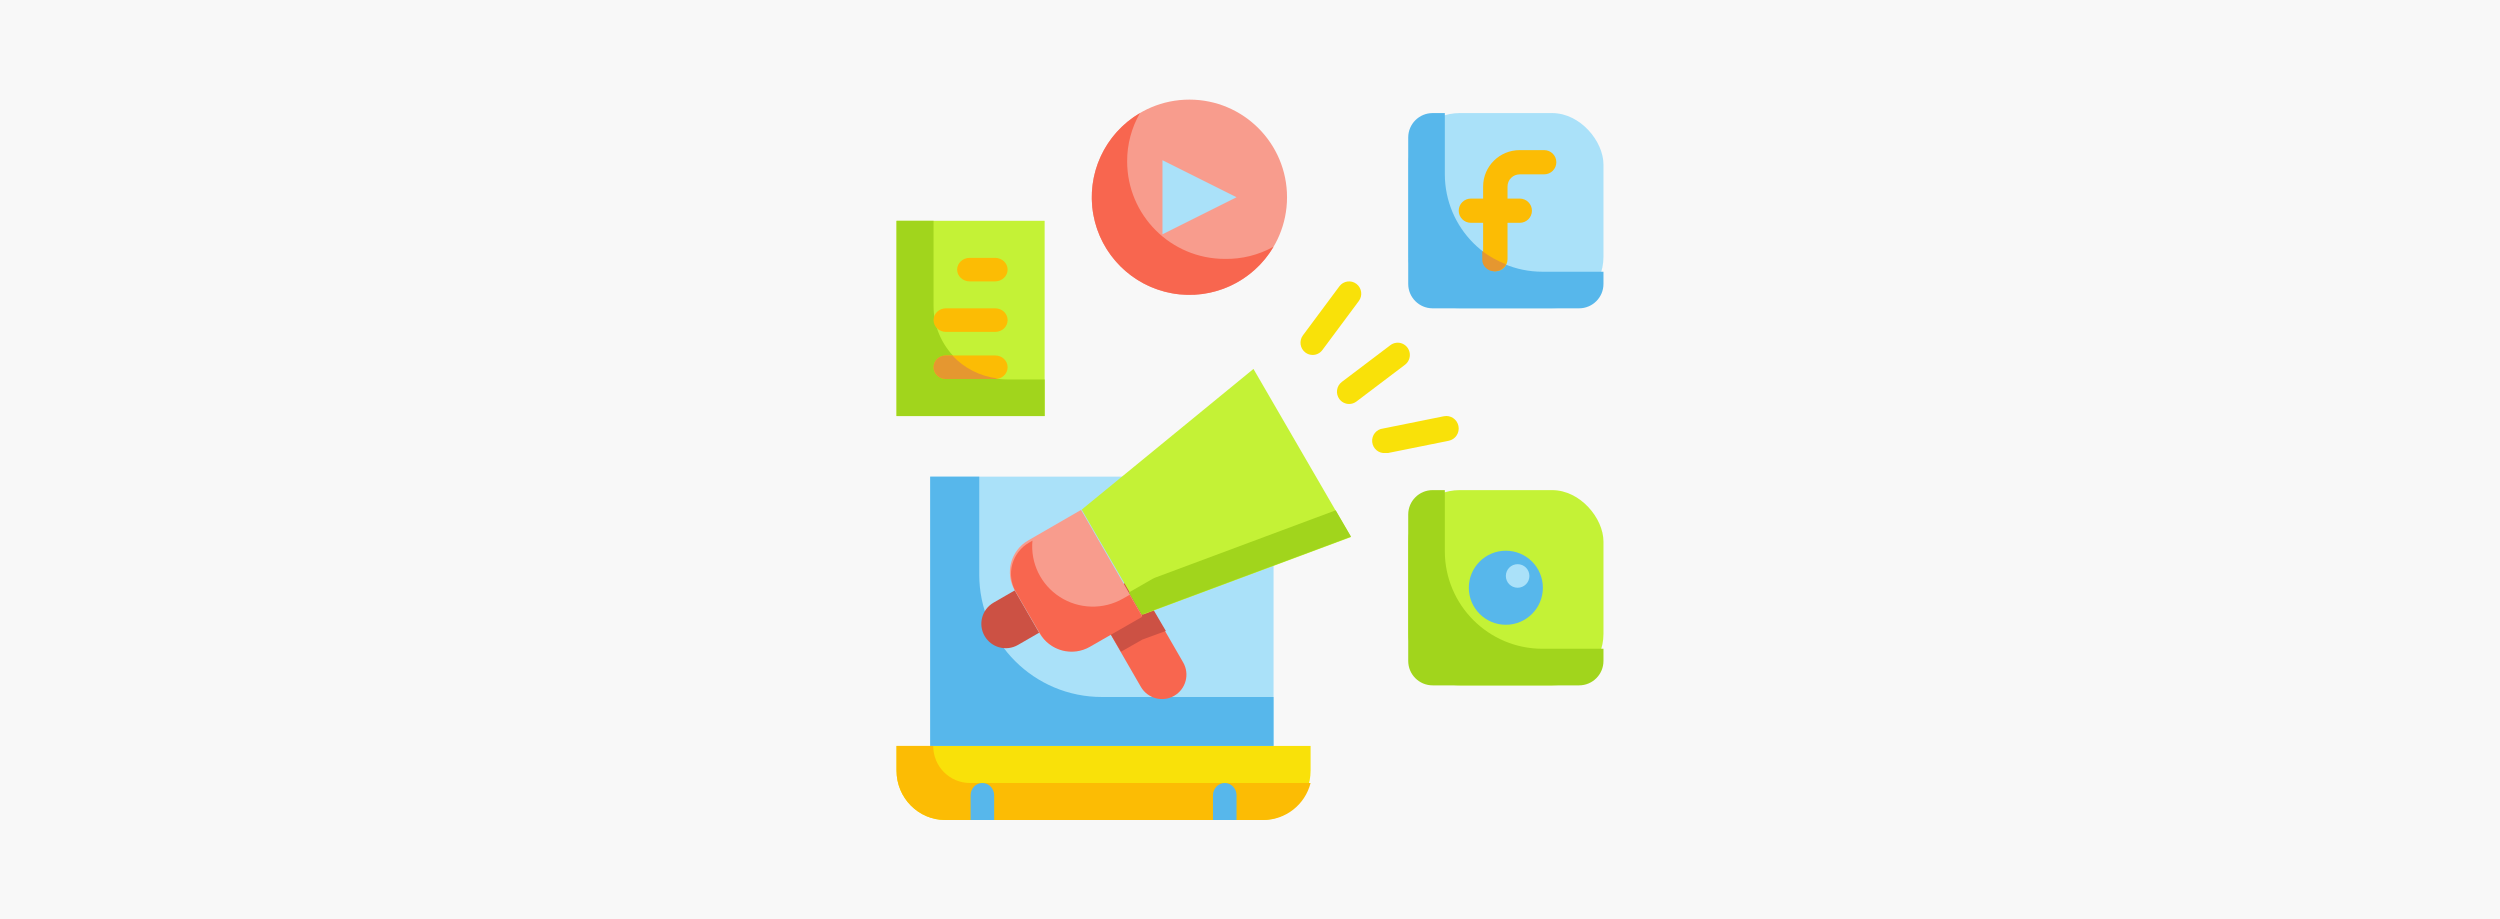 <?xml version="1.0" encoding="UTF-8"?>
<svg width="778px" height="286px" viewBox="0 0 778 286" version="1.1" xmlns="http://www.w3.org/2000/svg" xmlns:xlink="http://www.w3.org/1999/xlink">
    <rect x="0" y="0" width="778" height="286" fill="#333333" stroke="none"/>
    <title>编组 2备份 7</title>
    <defs>
        <rect id="path-1" x="0" y="0" width="778" height="286"></rect>
    </defs>
    <g id="页面-1" stroke="none" stroke-width="1" fill="none" fill-rule="evenodd">
        <g id="Blog3-English" transform="translate(-570, -6696)">
            <g id="编组-2备份-7" transform="translate(570, 6696)">
                <mask id="mask-2" fill="white">
                    <use xlink:href="#path-1"></use>
                </mask>
                <use id="矩形" fill="#F8F8F8" xlink:href="#path-1"></use>
                <g id="bullhorn-(1)" mask="url(#mask-2)">
                    <g transform="translate(279, 31)">
                        <polygon id="路径" fill="#AAE1F9" fill-rule="nonzero" points="10.476 117.333 117.333 117.333 117.333 201.143 10.476 201.143"></polygon>
                        <path d="M0,201.143 L128.857,201.143 L128.857,208.825 C128.857,217.311 122.07,224.19 113.697,224.19 L15.16,224.19 C6.787,224.19 0,217.311 0,208.825 L0,201.143 Z" id="路径" fill="#F9E109" fill-rule="nonzero"></path>
                        <path d="M25.741,147.81 L25.741,117.333 L10.476,117.333 L10.476,201.143 L117.333,201.143 L117.333,185.905 L63.905,185.905 C42.828,185.905 25.741,168.849 25.741,147.81 L25.741,147.81 Z" id="路径" fill="#57B7EB" fill-rule="nonzero"></path>
                        <path d="M22.834,212.667 C16.528,212.667 11.417,207.507 11.417,201.143 L0,201.143 L0,208.825 C0,217.311 6.815,224.19 15.222,224.19 L114.168,224.19 C121.091,224.168 127.126,219.433 128.857,212.667 L22.834,212.667 Z" id="路径" fill="#FCBC04" fill-rule="nonzero"></path>
                        <rect id="矩形" fill="#C4F236" fill-rule="nonzero" x="159.238" y="121.524" width="60.762" height="60.762" rx="16"></rect>
                        <circle id="椭圆形" fill="#57B7EB" fill-rule="nonzero" cx="189.619" cy="151.905" r="11.524"></circle>
                        <path d="M170.631,140.512 L170.631,121.524 L166.833,121.524 C162.639,121.524 159.238,124.924 159.238,129.119 L159.238,174.69 C159.238,178.885 162.639,182.286 166.833,182.286 L212.405,182.286 C216.599,182.286 220,178.885 220,174.69 L220,170.893 L201.012,170.893 C184.233,170.893 170.631,157.291 170.631,140.512 Z" id="路径" fill="#A1D51C" fill-rule="nonzero"></path>
                        <circle id="椭圆形" fill="#AAE1F9" fill-rule="nonzero" cx="193.286" cy="148.238" r="3.667"></circle>
                        <polygon id="路径" fill="#C4F236" fill-rule="nonzero" points="0 37.714 46.095 37.714 46.095 98.476 0 98.476"></polygon>
                        <circle id="椭圆形" fill="#F89C8D" fill-rule="nonzero" cx="91.143" cy="30.381" r="30.381"></circle>
                        <polygon id="路径" fill="#AAE1F9" fill-rule="nonzero" points="82.762 41.905 82.762 18.857 105.81 30.381"></polygon>
                        <path d="M102.145,49.567 C85.367,49.567 71.767,35.967 71.767,19.189 C71.757,13.927 73.132,8.754 75.754,4.19 C64.791,10.631 58.999,23.217 61.238,35.733 C63.478,48.249 73.275,58.046 85.791,60.286 C98.307,62.525 110.893,56.733 117.333,45.77 C112.696,48.358 107.454,49.668 102.145,49.567 L102.145,49.567 Z" id="路径" fill="#F8664F" fill-rule="nonzero"></path>
                        <rect id="矩形" fill="#AAE1F9" fill-rule="nonzero" x="159.238" y="4.19" width="60.762" height="60.762" rx="16"></rect>
                        <path d="M170.631,23.179 L170.631,4.19 L166.833,4.19 C162.639,4.19 159.238,7.591 159.238,11.786 L159.238,57.357 C159.238,61.552 162.639,64.952 166.833,64.952 L212.405,64.952 C216.599,64.952 220,61.552 220,57.357 L220,53.56 L201.012,53.56 C184.233,53.56 170.631,39.958 170.631,23.179 Z" id="路径" fill="#57B7EB" fill-rule="nonzero"></path>
                        <path d="M11.524,64.298 L11.524,37.714 L0,37.714 L0,98.476 L46.095,98.476 L46.095,87.083 L34.571,87.083 C21.843,87.083 11.524,76.882 11.524,64.298 Z" id="路径" fill="#A1D51C" fill-rule="nonzero"></path>
                        <path d="M69.32,150.076 L84.519,150.076 L84.519,180.474 C84.519,184.671 81.116,188.074 76.919,188.074 C72.722,188.074 69.32,184.671 69.32,180.474 L69.32,150.076 Z" id="路径" fill="#F8664F" fill-rule="nonzero" transform="translate(76.919, 169.075) rotate(-30.001) translate(-76.919, -169.075)"></path>
                        <polygon id="路径" fill="#CC5144" fill-rule="nonzero" points="83.81 165.349 74.091 148.762 60.762 156.319 69.866 171.81 76.511 168.031"></polygon>
                        <polygon id="路径" fill="#C4F236" fill-rule="nonzero" points="141.429 136.127 76.589 160.286 57.619 127.596 111.077 83.81"></polygon>
                        <path d="M49.963,132.734 L68.962,132.734 L68.962,170.732 L49.963,170.732 C43.668,170.732 38.564,165.628 38.564,159.332 L38.564,144.133 C38.564,137.838 43.668,132.734 49.963,132.734 L49.963,132.734 Z" id="路径" fill="#F89C8D" fill-rule="nonzero" transform="translate(53.763, 151.733) rotate(-30.001) translate(-53.763, -151.733)"></path>
                        <path d="M33.992,155.525 L41.591,155.525 L41.591,170.724 L33.992,170.724 C29.795,170.724 26.392,167.322 26.392,163.125 C26.392,158.928 29.795,155.525 33.992,155.525 Z" id="路径" fill="#CC5144" fill-rule="nonzero" transform="translate(33.992, 163.125) rotate(-30.001) translate(-33.992, -163.125)"></path>
                        <path d="M80.709,148.676 C80.315,148.823 79.932,149.001 79.566,149.207 L72.286,153.381 L76.288,160.286 L141.429,136.004 L136.664,127.81 L80.709,148.676 Z" id="路径" fill="#A1D51C" fill-rule="nonzero"></path>
                        <path d="M70.441,155.307 C64.323,158.786 56.762,158.584 50.841,154.781 C44.92,150.979 41.627,144.212 42.304,137.238 L41.285,137.838 C38.683,139.328 36.784,141.785 36.006,144.668 C35.227,147.551 35.634,150.623 37.136,153.207 L44.68,166.178 C46.179,168.764 48.652,170.652 51.552,171.425 C54.453,172.199 57.544,171.794 60.144,170.301 L76.476,160.93 L72.516,154.107 L70.441,155.307 Z" id="路径" fill="#F8664F" fill-rule="nonzero"></path>
                        <path d="M23.048,224.19 L23.048,216.508 C23.048,214.386 24.689,212.667 26.714,212.667 C28.739,212.667 30.381,214.386 30.381,216.508 L30.381,224.19 L23.048,224.19 Z" id="路径" fill="#57B7EB" fill-rule="nonzero"></path>
                        <path d="M98.476,224.19 L98.476,216.508 C98.476,214.386 100.118,212.667 102.143,212.667 C104.168,212.667 105.81,214.386 105.81,216.508 L105.81,224.19 L98.476,224.19 Z" id="路径" fill="#57B7EB" fill-rule="nonzero"></path>
                        <path d="M201.536,15.714 L193.94,15.714 C187.648,15.714 182.548,20.78 182.548,27.029 L182.548,30.8 L178.75,30.8 C176.653,30.8 174.952,32.489 174.952,34.571 C174.952,36.654 176.653,38.343 178.75,38.343 L182.548,38.343 L182.548,49.657 C182.548,51.74 184.248,53.429 186.345,53.429 C188.443,53.429 190.143,51.74 190.143,49.657 L190.143,38.343 L193.94,38.343 C196.038,38.343 197.738,36.654 197.738,34.571 C197.738,32.489 196.038,30.8 193.94,30.8 L190.143,30.8 L190.143,27.029 C190.143,24.946 191.843,23.257 193.94,23.257 L201.536,23.257 C203.633,23.257 205.333,21.569 205.333,19.486 C205.333,17.403 203.633,15.714 201.536,15.714 Z" id="路径" fill="#FCBC04" fill-rule="nonzero"></path>
                        <g id="编组" stroke-width="1" fill="none" fill-rule="evenodd" transform="translate(125.714, 56.571)">
                            <path d="M3.782,22.89 C2.964,22.89 2.168,22.622 1.513,22.127 C-0.158,20.863 -0.497,18.471 0.757,16.786 L12.102,1.526 C13.355,-0.159 15.725,-0.501 17.396,0.763 C19.067,2.027 19.406,4.419 18.152,6.104 L6.807,21.364 C6.093,22.324 4.972,22.89 3.782,22.89 L3.782,22.89 Z" id="路径" fill="#F9E109" fill-rule="nonzero"></path>
                            <path d="M15.127,38.15 C13.937,38.15 12.816,37.584 12.102,36.624 C10.849,34.938 11.187,32.547 12.858,31.283 L27.985,19.838 C29.066,19.02 30.497,18.846 31.739,19.382 C32.982,19.917 33.847,21.08 34.008,22.433 C34.17,23.787 33.604,25.124 32.523,25.942 L17.396,37.387 C16.741,37.882 15.945,38.15 15.127,38.15 L15.127,38.15 Z" id="路径" fill="#F9E109" fill-rule="nonzero"></path>
                            <path d="M26.472,53.409 C24.384,53.62 22.521,52.083 22.312,49.976 C22.103,47.869 23.627,45.99 25.716,45.779 L44.624,41.964 C46.713,41.543 48.745,42.909 49.162,45.016 C49.58,47.123 48.226,49.173 46.137,49.594 L27.229,53.409 L26.472,53.409 Z" id="路径" fill="#F9E109" fill-rule="nonzero"></path>
                        </g>
                        <path d="M30.643,56.571 L22.786,56.571 C20.616,56.571 18.857,54.93 18.857,52.905 C18.857,50.88 20.616,49.238 22.786,49.238 L30.643,49.238 C32.813,49.238 34.571,50.88 34.571,52.905 C34.571,54.93 32.813,56.571 30.643,56.571 Z" id="路径" fill="#FCBC04" fill-rule="nonzero"></path>
                        <path d="M30.73,72.286 L15.365,72.286 C13.244,72.286 11.524,70.644 11.524,68.619 C11.524,66.594 13.244,64.952 15.365,64.952 L30.73,64.952 C32.852,64.952 34.571,66.594 34.571,68.619 C34.571,70.644 32.852,72.286 30.73,72.286 Z" id="路径" fill="#FCBC04" fill-rule="nonzero"></path>
                        <path d="M30.73,86.952 L15.365,86.952 C13.244,86.952 11.524,85.311 11.524,83.286 C11.524,81.261 13.244,79.619 15.365,79.619 L30.73,79.619 C32.852,79.619 34.571,81.261 34.571,83.286 C34.571,85.311 32.852,86.952 30.73,86.952 Z" id="路径" fill="#FCBC04" fill-rule="nonzero"></path>
                        <path d="M186.105,53.429 C187.647,53.421 189.033,52.548 189.619,51.214 C186.981,50.188 184.512,48.817 182.286,47.143 L182.286,49.857 C182.286,51.83 183.996,53.429 186.105,53.429 L186.105,53.429 Z" id="路径" fill="#E59730" fill-rule="nonzero"></path>
                        <path d="M15.315,86.952 L30.481,86.952 C30.803,86.931 31.122,86.869 31.429,86.769 C26.004,86.098 21.01,83.56 17.363,79.619 L15.315,79.619 C13.221,79.619 11.524,81.261 11.524,83.286 C11.524,85.311 13.221,86.952 15.315,86.952 L15.315,86.952 Z" id="路径" fill="#E59730" fill-rule="nonzero"></path>
                    </g>
                </g>
            </g>
        </g>
    </g>
</svg>